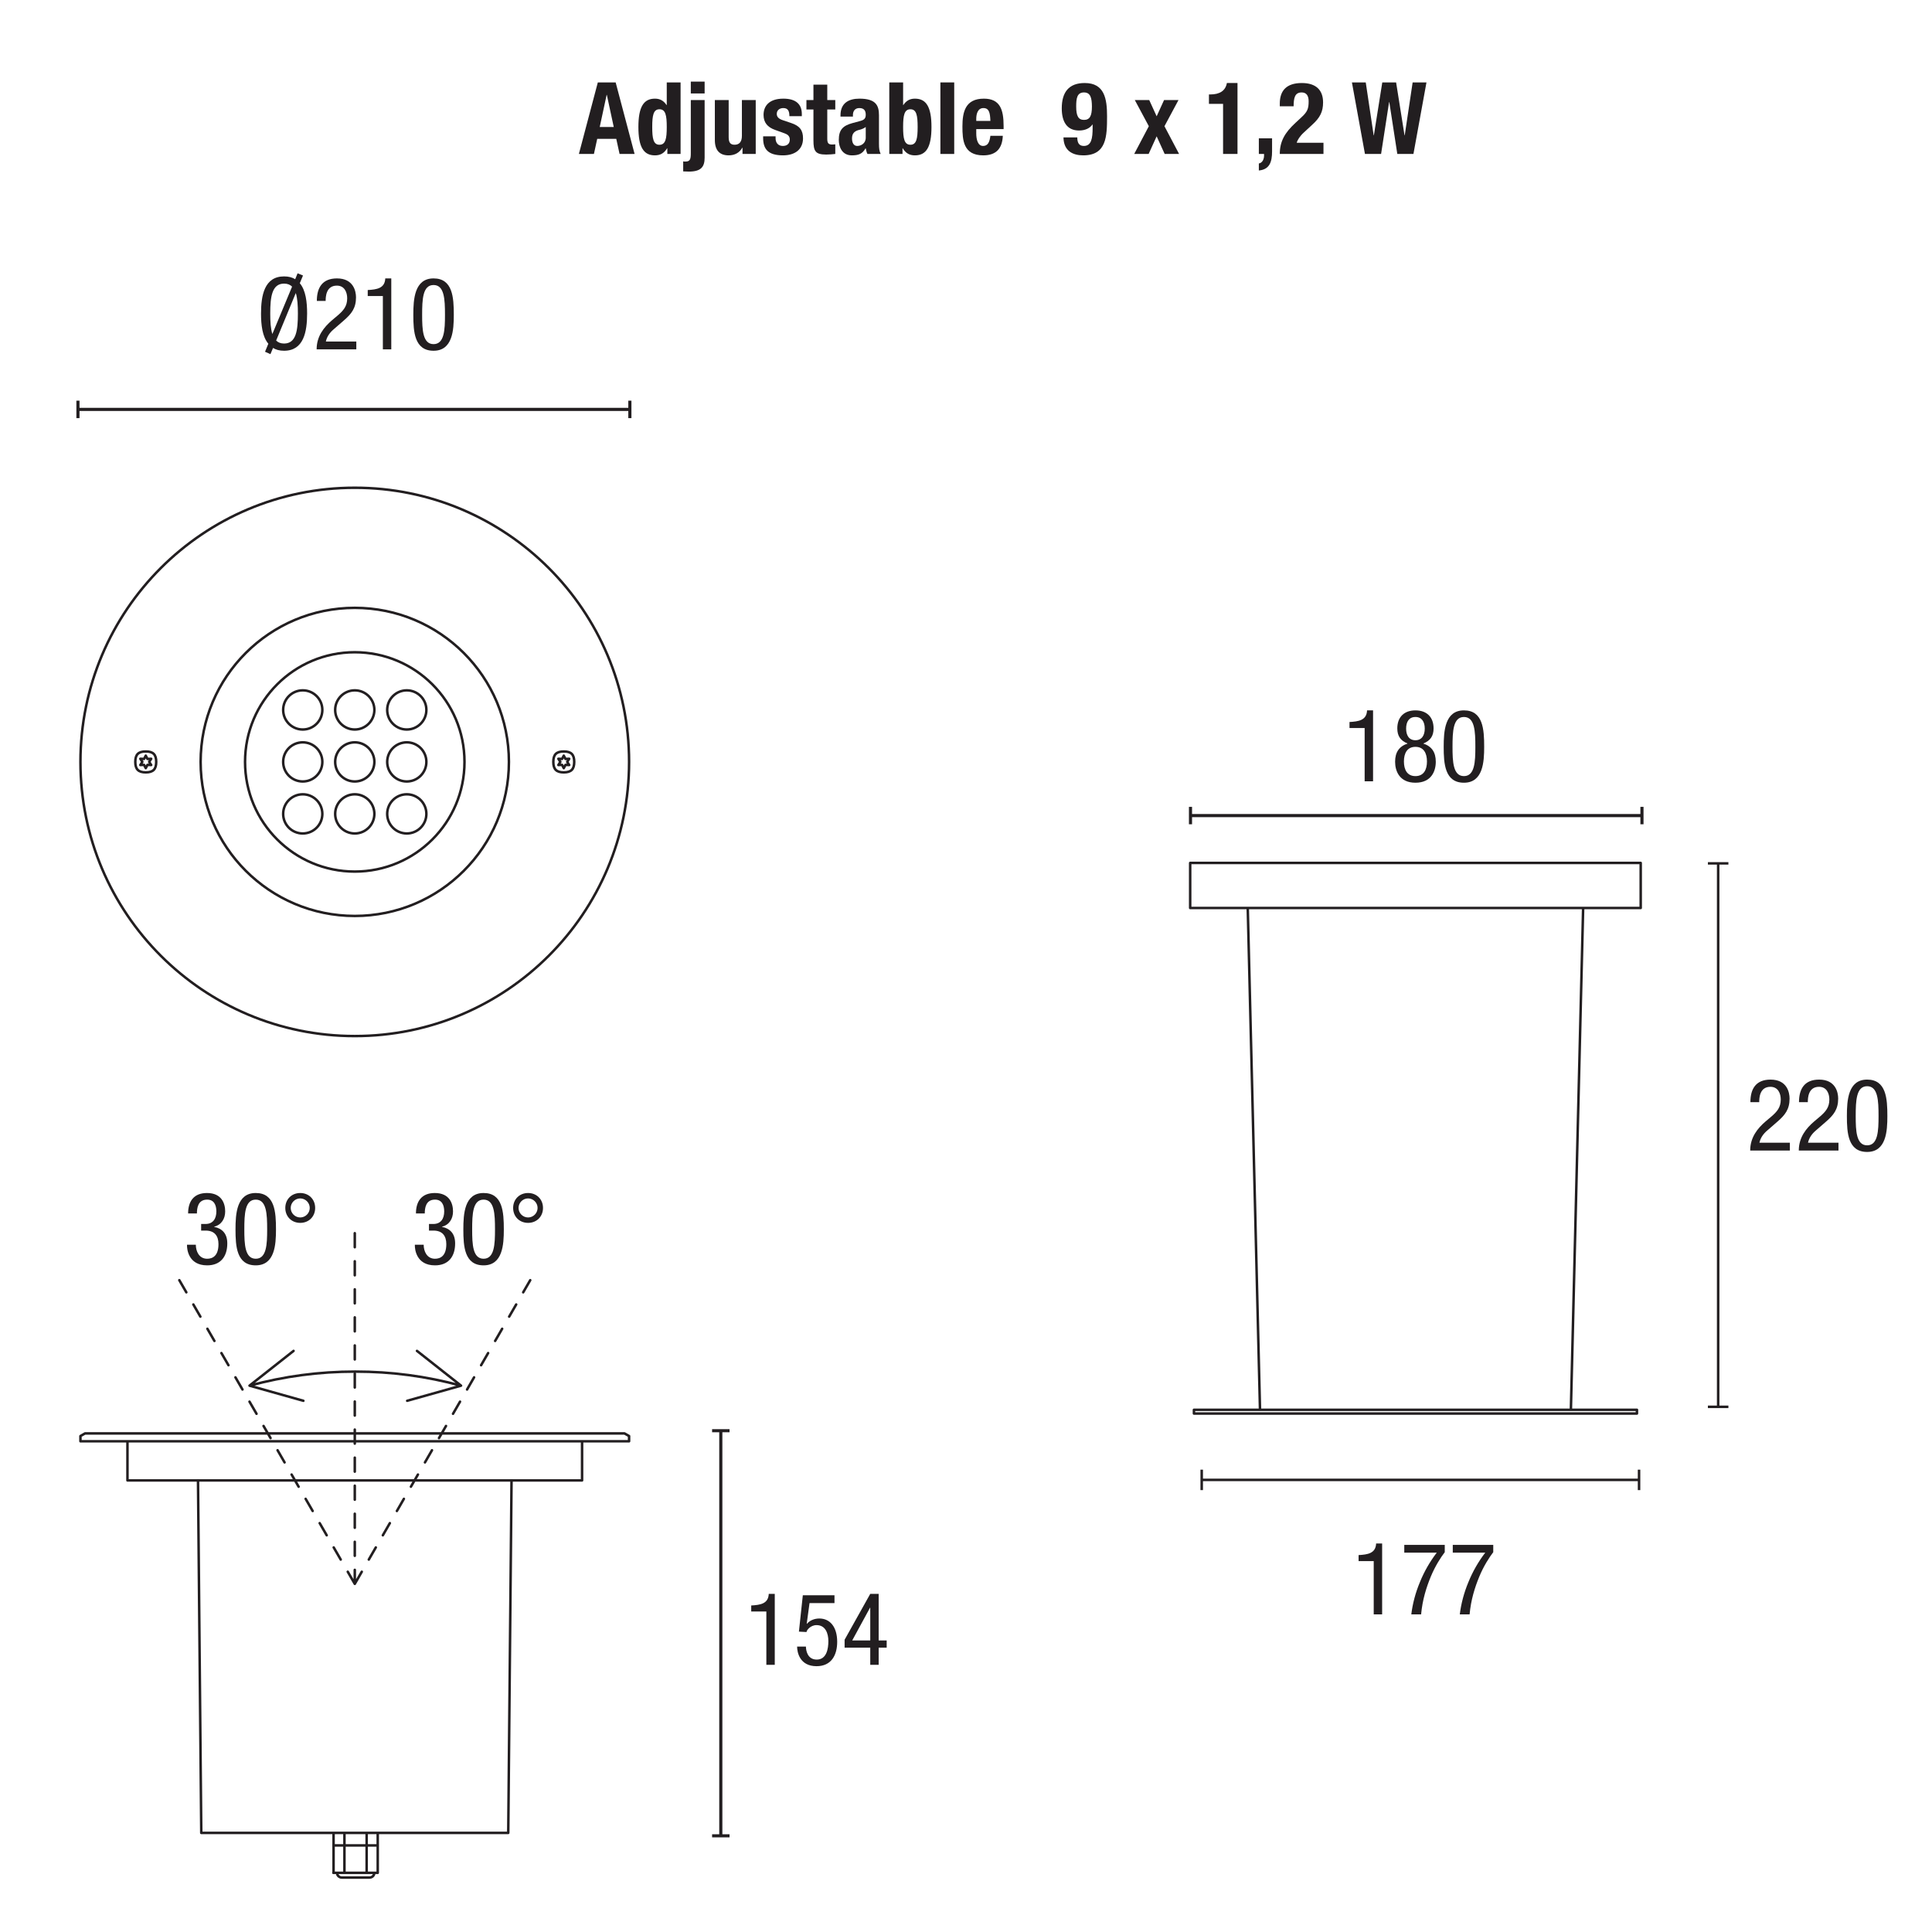 <?xml version="1.0" encoding="utf-8"?>
<!-- Generator: Adobe Illustrator 15.1.0, SVG Export Plug-In . SVG Version: 6.00 Build 0)  -->
<!DOCTYPE svg PUBLIC "-//W3C//DTD SVG 1.1//EN" "http://www.w3.org/Graphics/SVG/1.1/DTD/svg11.dtd">
<svg version="1.1" id="Livello_1" xmlns="http://www.w3.org/2000/svg" xmlns:xlink="http://www.w3.org/1999/xlink" x="0px" y="0px"
	 width="800px" height="800px" viewBox="0 0 800 800" enable-background="new 0 0 800 800" xml:space="preserve">
<g>
	<path fill="#221E20" d="M247.546,34.128h7.385l7.841,29.623h-6.223l-1.369-6.265h-7.883l-1.369,6.265h-6.224L247.546,34.128z
		 M248.334,52.591h5.809l-2.863-13.318h-0.083L248.334,52.591z"/>
	<path fill="#221E20" d="M276.339,61.386h-0.083c-1.245,2.074-2.821,2.946-5.062,2.946c-4.688,0-6.846-3.444-6.846-11.742
		c0-8.297,2.157-11.741,6.846-11.741c2.157,0,3.609,0.872,4.813,2.655h0.083v-9.376h5.726v29.623h-5.477V61.386z M273.062,59.934
		c2.53,0,3.028-2.489,3.028-7.344c0-4.854-0.498-7.343-3.028-7.343c-2.489,0-2.987,2.489-2.987,7.343
		C270.074,57.445,270.573,59.934,273.062,59.934z"/>
	<path fill="#221E20" d="M286.048,41.43h5.726v23.856c0,3.734-1.411,5.767-6.556,5.767c-0.664,0-1.493-0.041-2.323-0.083v-4.149
		c0.29,0.083,0.581,0.083,0.913,0.083c2.032,0,2.24-1.121,2.24-3.568V41.43z M286.048,33.797h5.726v4.896h-5.726V33.797z"/>
	<path fill="#221E20" d="M307.455,61.137h-0.083c-1.203,2.199-3.277,3.195-5.684,3.195c-3.568,0-5.685-1.95-5.685-6.348V41.43h5.726
		v15.392c0,2.241,0.747,3.112,2.448,3.112c1.949,0,3.028-1.203,3.028-3.692V41.43h5.726v22.321h-5.477V61.137z"/>
	<path fill="#221E20" d="M321.147,56.449v0.747c0,1.95,1.037,3.236,2.987,3.236c1.742,0,2.904-0.871,2.904-2.655
		c0-1.452-0.954-2.116-2.074-2.531l-4.024-1.452c-3.153-1.121-4.771-3.07-4.771-6.224c0-3.692,2.323-6.721,8.215-6.721
		c5.187,0,7.634,2.324,7.634,6.348v0.913h-5.145c0-2.241-0.664-3.361-2.53-3.361c-1.452,0-2.697,0.83-2.697,2.406
		c0,1.079,0.581,1.992,2.489,2.614l3.443,1.162c3.609,1.203,4.938,3.028,4.938,6.389c0,4.688-3.485,7.012-8.298,7.012
		c-6.431,0-8.215-2.821-8.215-7.095v-0.788H321.147z"/>
	<path fill="#221E20" d="M336.829,35.041h5.726v6.389h3.318v3.9h-3.318v12.073c0,1.742,0.373,2.448,2.032,2.448
		c0.457,0,0.913-0.042,1.286-0.083v3.983C344.629,63.876,343.467,64,342.14,64c-4.481,0-5.311-1.369-5.311-5.892V45.33h-2.904v-3.9
		h2.904V35.041z"/>
	<path fill="#221E20" d="M348.031,48.276v-0.54c0-5.145,3.526-6.887,7.841-6.887c6.805,0,8.091,2.821,8.091,6.846v11.741
		c0,2.075,0.124,3.029,0.705,4.315h-5.477c-0.373-0.705-0.539-1.577-0.705-2.323h-0.083c-1.328,2.323-2.945,2.904-5.684,2.904
		c-3.983,0-5.394-3.402-5.394-6.39c0-4.19,1.7-5.891,5.642-6.97l3.236-0.872c1.701-0.456,2.282-1.12,2.282-2.614
		c0-1.701-0.747-2.738-2.655-2.738c-1.742,0-2.655,1.162-2.655,2.904v0.623H348.031z M358.486,52.591
		c-0.788,0.581-1.742,0.955-2.448,1.121c-2.323,0.498-3.236,1.618-3.236,3.609c0,1.701,0.623,3.111,2.158,3.111
		s3.526-0.996,3.526-3.443V52.591z"/>
	<path fill="#221E20" d="M368.235,34.128h5.726v9.376h0.083c1.203-1.784,2.655-2.655,4.813-2.655c4.688,0,6.846,3.444,6.846,11.741
		c0,8.298-2.157,11.742-6.846,11.742c-2.24,0-3.816-0.872-5.062-2.946h-0.083v2.365h-5.477V34.128z M376.989,59.934
		c2.49,0,2.987-2.489,2.987-7.344c0-4.854-0.497-7.343-2.987-7.343c-2.53,0-3.028,2.489-3.028,7.343
		C373.96,57.445,374.458,59.934,376.989,59.934z"/>
	<path fill="#221E20" d="M389.395,34.128h5.726v29.623h-5.726V34.128z"/>
	<path fill="#221E20" d="M404.246,53.462v1.784c0,2.614,0.706,5.186,2.821,5.186c1.909,0,2.697-1.452,3.029-4.19h5.145
		c-0.208,5.186-2.697,8.09-8.091,8.09c-8.298,0-8.629-6.39-8.629-11.949c0-5.975,1.161-11.534,8.878-11.534
		c6.68,0,8.174,4.481,8.174,11.327v1.286H404.246z M410.097,50.06c-0.125-3.402-0.54-5.311-2.904-5.311
		c-2.282,0-2.946,2.365-2.946,4.439v0.871H410.097z"/>
</g>
<g>
	<path fill="#221E20" d="M446.084,56.906c0,2.199,0.705,3.526,2.696,3.526c3.153,0,3.651-3.153,3.651-7.468v-1.411h-0.083
		c-0.996,1.494-2.945,2.489-5.518,2.489c-5.228,0-7.178-3.9-7.178-9.169c0-6.721,2.945-10.497,9.501-10.497
		c8.215,0,9.252,6.555,9.252,13.733c0,8.339-0.166,16.222-9.875,16.222c-4.231,0-8.09-1.784-8.173-7.427H446.084z M448.864,49.645
		c2.365,0,3.278-1.577,3.278-5.56c-0.042-3.361-0.498-5.809-3.278-5.809c-2.904,0-3.235,2.489-3.235,5.809
		C445.628,48.069,446.54,49.645,448.864,49.645z"/>
	<path fill="#221E20" d="M482.013,41.43h5.974l-5.808,10.829l6.057,11.492h-5.974l-3.319-7.302l-3.319,7.302h-5.975l6.058-11.492
		l-5.809-10.829h5.975l3.07,6.721L482.013,41.43z"/>
	<path fill="#221E20" d="M506.448,63.751V43.007h-5.85v-3.9h0.539c3.9,0,6.307-1.494,6.888-4.73h4.397v29.374H506.448z"/>
	<path fill="#221E20" d="M526.737,57.279v5.394c0,4.398-1.037,7.509-5.477,7.924v-2.904c1.452-0.249,2.157-1.743,2.157-3.277v-0.664
		h-2.157v-6.472H526.737z"/>
	<path fill="#221E20" d="M548.021,63.751h-18.089c0-5.228,2.115-8.837,6.472-12.861l2.406-2.241c2.614-2.365,3.07-3.692,3.07-6.721
		c0-2.448-1.037-3.651-2.904-3.651c-2.987,0-3.277,2.614-3.318,5.726h-5.726v-1.12c0-5.435,2.862-8.505,9.127-8.505
		c5.892,0,8.796,2.946,8.796,8.007c0,3.817-1.203,6.306-4.563,9.335l-3.319,3.07c-1.742,1.577-2.738,3.194-3.028,4.315h11.077
		V63.751z"/>
	<path fill="#221E20" d="M559.803,34.128h5.726l3.277,21.906h0.083l3.485-21.906h5.725l3.485,21.906h0.083l3.277-21.906h5.726
		l-5.394,29.623h-6.68l-3.318-21.491h-0.083l-3.319,21.491h-6.68L559.803,34.128z"/>
</g>
<g>
</g>
<g>
</g>
<g>
	<path fill="#221E20" d="M111.114,142.333c-2.489-2.946-3.029-7.8-3.029-12.488c0-7.468,1.369-15.392,9.543-15.392
		c1.908,0,3.401,0.415,4.604,1.162l0.996-2.448l2.24,0.913l-1.327,3.195c2.489,2.945,3.028,7.841,3.028,12.571
		c0,7.468-1.369,15.393-9.542,15.393c-1.867,0-3.361-0.415-4.564-1.162l-1.078,2.572l-2.24-0.996L111.114,142.333z M120.946,118.685
		c-0.788-0.789-1.866-1.245-3.318-1.245c-5.062,0-5.726,5.56-5.726,12.405c0,3.278,0.166,6.223,0.871,8.464L120.946,118.685z
		 M114.349,141.006c0.789,0.788,1.867,1.245,3.278,1.245c5.062,0,5.725-5.56,5.725-12.405c0-3.319-0.165-6.306-0.871-8.505
		L114.349,141.006z"/>
	<path fill="#221E20" d="M147.54,144.656h-16.43c0-5.477,3.07-9.21,6.348-12.032l2.407-2.033c2.364-2.033,3.899-3.817,3.899-7.053
		c0-2.531-1.12-5.269-4.273-5.269c-4.522,0-4.646,4.688-4.646,6.348h-3.651c0-5.56,2.323-9.335,8.34-9.335
		c6.804,0,7.883,5.269,7.883,7.841c0,4.481-1.867,6.846-5.145,9.667l-4.149,3.609c-1.618,1.369-2.779,3.07-3.194,5.02h12.612
		V144.656z"/>
	<path fill="#221E20" d="M152.27,120.095c3.693-0.207,7.095-0.664,7.261-4.813h2.489v29.374h-3.484v-22.072h-6.266V120.095z"/>
	<path fill="#221E20" d="M171.147,130.385c0-6.472,0.457-15.102,8.381-15.102c7.925,0,8.381,7.883,8.381,15.102
		c0,6.223-0.456,14.853-8.381,14.853C171.604,145.238,171.147,137.355,171.147,130.385z M179.528,142.499
		c4.481,0,4.729-5.933,4.729-12.115c0-6.472-0.248-12.364-4.729-12.364c-4.48,0-4.729,5.892-4.729,12.364
		C174.798,136.566,175.047,142.499,179.528,142.499z"/>
</g>
<line fill="none" stroke="#221E20" stroke-width="1.296" stroke-linejoin="bevel" stroke-miterlimit="22.926" x1="32.248" y1="169.522" x2="260.865" y2="169.522"/>
<line fill="none" stroke="#221E20" stroke-width="1.296" stroke-linejoin="bevel" stroke-miterlimit="22.926" x1="32.28" y1="165.913" x2="32.28" y2="173.132"/>
<line fill="none" stroke="#221E20" stroke-width="1.296" stroke-linejoin="bevel" stroke-miterlimit="22.926" x1="260.815" y1="165.913" x2="260.815" y2="173.132"/>
<g>
	<path fill="#221E20" d="M311.065,664.793c3.693-0.207,7.095-0.663,7.261-4.813h2.489v29.375h-3.484v-22.072h-6.266V664.793z"/>
	<path fill="#221E20" d="M332.432,660.562h13.11v3.235h-10.331l-1.161,8.505l0.083,0.084c1.203-1.453,3.153-2.199,5.145-2.199
		c4.397,0,7.385,3.484,7.385,9.666c0,5.477-2.406,10.082-8.547,10.082c-6.97,0-8.049-5.767-8.049-8.131h3.651
		c0,1.535,0.581,5.393,4.48,5.393c4.149,0,4.813-4.646,4.813-7.634c0-3.235-1.204-6.638-4.896-6.638
		c-2.53,0-4.148,2.157-4.148,2.862l-3.153-0.166L332.432,660.562z"/>
	<path fill="#221E20" d="M360.354,659.98h3.484v19.293h3.319v2.986h-3.319v7.096h-3.484v-7.096h-10.621v-3.277L360.354,659.98z
		 M352.885,679.273h7.469v-13.566h-0.083L352.885,679.273z"/>
</g>
<line fill="none" stroke="#221E20" stroke-width="1.296" stroke-linejoin="bevel" stroke-miterlimit="22.926" x1="298.472" y1="760.318" x2="298.472" y2="592.387"/>
<line fill="none" stroke="#221E20" stroke-width="1.296" stroke-linejoin="bevel" stroke-miterlimit="22.926" x1="302.086" y1="760.174" x2="294.864" y2="760.174"/>
<line fill="none" stroke="#221E20" stroke-width="1.296" stroke-linejoin="bevel" stroke-miterlimit="22.926" x1="302.086" y1="592.424" x2="294.864" y2="592.424"/>
<g>
	<path fill="none" stroke="#221E20" stroke-width="1.037" stroke-linecap="round" stroke-linejoin="round" d="M146.906,655.851
		l2.902-5.027 M155.617,640.76l-2.902,5.025 M161.429,630.699l-2.9,5.031 M167.24,620.638l-2.9,5.034 M173.059,610.578l-2.908,5.035
		 M178.875,600.516l-2.91,5.034 M184.682,590.457l-2.91,5.029 M190.49,580.398l-2.906,5.023 M196.302,570.334l-2.9,5.034
		 M202.121,560.278l-2.908,5.028 M207.932,550.215l-2.91,5.037 M213.743,540.158l-2.911,5.03 M219.558,530.098l-2.911,5.023
		 M146.906,655.851l-2.908-5.027 M138.179,640.76l2.908,5.025 M132.372,630.699l2.906,5.031 M126.557,620.638l2.91,5.034
		 M120.748,610.578l2.907,5.035 M114.934,600.516l2.903,5.034 M109.125,590.457l2.906,5.029 M103.312,580.398l2.909,5.023
		 M97.494,570.334l2.911,5.034 M91.686,560.278l2.911,5.028 M85.877,550.215l2.908,5.037 M80.064,540.158l2.905,5.03
		 M74.249,530.098l2.906,5.023 M146.906,510.636v5.815 M146.906,522.26v5.812 M146.906,533.879v5.807 M146.906,545.49v5.802
		 M146.906,557.107v5.809 M146.906,568.726v5.813 M146.906,580.338v5.813 M146.906,591.961v5.809 M146.906,603.576v5.809
		 M146.906,615.195v5.803 M146.906,626.804v5.809 M146.906,638.426v5.804 M146.906,655.851v-5.811 M260.491,315.484
		c0-62.686-50.852-113.516-113.585-113.516c-62.737,0-113.596,50.83-113.596,113.516c0,62.699,50.858,113.529,113.596,113.529
		C209.64,429.013,260.491,378.183,260.491,315.484z M210.732,315.484c0-35.223-28.579-63.782-63.825-63.782
		c-35.256,0-63.833,28.559-63.833,63.782c0,35.225,28.577,63.791,63.833,63.791C182.153,379.275,210.732,350.709,210.732,315.484z
		 M237.776,315.484c0-3.059-1.271-4.318-4.326-4.318c-3.06,0-4.33,1.26-4.33,4.318c0,3.056,1.271,4.332,4.33,4.332
		C236.504,319.816,237.776,318.54,237.776,315.484z M56.026,315.484c0-3.059,1.272-4.318,4.33-4.318c3.062,0,4.327,1.26,4.327,4.318
		c0,3.056-1.266,4.332-4.327,4.332C57.298,319.816,56.026,318.54,56.026,315.484z M133.477,337.017c0-4.48-3.631-8.113-8.111-8.113
		c-4.488,0-8.116,3.633-8.116,8.113c0,4.475,3.628,8.104,8.116,8.104C129.846,345.121,133.477,341.492,133.477,337.017z
		 M133.477,315.484c0-4.477-3.631-8.1-8.111-8.1c-4.488,0-8.116,3.623-8.116,8.1c0,4.484,3.628,8.111,8.116,8.111
		C129.846,323.595,133.477,319.969,133.477,315.484z M133.477,293.959c0,4.484-3.631,8.117-8.111,8.117
		c-4.488,0-8.116-3.633-8.116-8.117c0-4.471,3.628-8.104,8.116-8.104C129.846,285.855,133.477,289.488,133.477,293.959z
		 M146.906,302.076c-4.482,0-8.12-3.633-8.12-8.117c0-4.471,3.638-8.104,8.12-8.104c4.471,0,8.114,3.633,8.114,8.104
		C155.021,298.443,151.377,302.076,146.906,302.076z M155.021,337.017c0-4.48-3.644-8.113-8.114-8.113
		c-4.482,0-8.12,3.633-8.12,8.113c0,4.475,3.638,8.104,8.12,8.104C151.377,345.121,155.021,341.492,155.021,337.017z
		 M155.021,315.484c0-4.477-3.644-8.1-8.114-8.1c-4.482,0-8.12,3.623-8.12,8.1c0,4.484,3.638,8.111,8.12,8.111
		C151.377,323.595,155.021,319.969,155.021,315.484z M160.33,337.017c0-4.48,3.631-8.113,8.109-8.113
		c4.481,0,8.115,3.633,8.115,8.113c0,4.475-3.634,8.104-8.115,8.104C163.961,345.121,160.33,341.492,160.33,337.017z
		 M160.33,315.484c0-4.477,3.631-8.1,8.109-8.1c4.481,0,8.115,3.623,8.115,8.1c0,4.484-3.634,8.111-8.115,8.111
		C163.961,323.595,160.33,319.969,160.33,315.484z M160.33,293.959c0,4.484,3.631,8.117,8.109,8.117
		c4.481,0,8.115-3.633,8.115-8.117c0-4.471-3.634-8.104-8.115-8.104C163.961,285.855,160.33,289.488,160.33,293.959z
		 M138.124,764.146h0.03h0.425h1.759h2.306h4.628h4.612h2.308h1.764h0.419h0.037 M156.411,775.504v-16.537 M138.124,775.504v-16.537
		 M151.821,775.504v-16.537 M142.622,775.504v-16.537 M151.821,775.504h4.591 M142.622,775.504h9.198 M138.032,775.504h4.59
		 M210.454,758.967H83.343 M81.989,613.013l1.354,145.953 M241.022,613.013H52.78 M52.78,596.799v16.215 M211.814,613.013
		l-1.359,145.953 M241.022,596.799v16.215 M35.201,593.551H258.6 M258.6,593.551l1.892,1.085 M260.491,594.635v2.163
		 M260.491,596.799H33.311 M33.311,596.799v-2.163 M33.311,594.635l1.891-1.085 M154.977,775.504v0.072
		c0,1.084-0.934,1.879-1.973,1.879h-11.459l-0.393-0.035 M141.153,777.42l-0.367-0.107l-0.645-0.404l-0.43-0.607l-0.146-0.725
		v-0.072 M192.336,315.484c0-25.074-20.34-45.402-45.43-45.402c-25.1,0-45.438,20.328-45.438,45.402
		c0,25.087,20.339,45.414,45.438,45.414C171.996,360.898,192.336,340.571,192.336,315.484z M60.356,318.075l-0.709-1.358
		 M59.647,316.717l-1.535,0.06 M62.601,316.776l-1.537-0.06 M61.064,316.717l-0.708,1.358 M62.601,314.19l-0.824,1.294
		 M61.777,315.484l0.824,1.292 M60.356,312.9l0.708,1.363 M61.064,314.263l1.537-0.073 M58.112,314.19l1.535,0.073 M59.647,314.263
		l0.709-1.363 M58.112,316.776l0.829-1.292 M58.941,315.484l-0.829-1.294 M233.449,318.075l0.711-1.358 M234.16,316.717l1.535,0.06
		 M231.208,316.776l1.535-0.06 M232.743,316.717l0.706,1.358 M231.208,314.19l0.822,1.294 M232.031,315.484l-0.822,1.292
		 M233.449,312.9l-0.706,1.363 M232.743,314.263l-1.535-0.073 M235.696,314.19l-1.535,0.073 M234.16,314.263l-0.711-1.363
		 M235.696,316.776l-0.829-1.292 M234.866,315.484l0.829-1.294"/>
	<path fill="none" stroke="#221E20" stroke-width="1.037" stroke-linecap="round" stroke-linejoin="round" d="M147.115,567.949
		c-14.977,0-29.334,1.91-43.799,5.82 M103.317,573.769l18.241-14.393 M103.317,573.769l22.307,6.27 M147.115,567.949
		c14.969,0,29.333,1.91,43.795,5.82 M190.91,573.769l-18.252-14.393 M190.91,573.769l-22.309,6.27"/>
</g>
<g>
	<path fill="#221E20" d="M83.286,506.82h1.825c3.112,0,4.481-2.24,4.481-5.186c0-2.697-0.996-4.896-3.817-4.896
		c-3.858,0-4.231,3.568-4.231,5.727h-3.651c0-5.021,2.365-8.465,7.8-8.465c6.141,0,7.551,4.357,7.551,7.635
		c0,2.945-1.493,5.559-4.563,6.307v0.082c3.319,0.664,5.436,2.779,5.436,6.846c0,5.352-2.697,9.086-8.34,9.086
		c-7.883,0-8.339-6.887-8.339-8.173v-0.374h3.651c0,2.697,1.327,5.809,4.688,5.809c2.157,0,4.688-1.078,4.688-6.057
		c0-3.443-1.659-5.602-5.311-5.602h-1.867V506.82z"/>
	<path fill="#221E20" d="M97.517,509.102c0-6.472,0.457-15.103,8.381-15.103c7.925,0,8.381,7.883,8.381,15.103
		c0,6.224-0.456,14.853-8.381,14.853C97.974,523.955,97.517,516.072,97.517,509.102z M105.898,521.217
		c4.481,0,4.729-5.933,4.729-12.114c0-6.472-0.248-12.364-4.729-12.364c-4.48,0-4.729,5.893-4.729,12.364
		C101.168,515.284,101.417,521.217,105.898,521.217z"/>
	<path fill="#221E20" d="M124.319,494c3.568,0,6.182,2.614,6.182,6.182c0,3.568-2.613,6.183-6.182,6.183s-6.182-2.614-6.182-6.183
		C118.137,496.614,120.75,494,124.319,494z M124.319,504.123c2.157,0,3.941-1.783,3.941-3.941c0-2.156-1.784-3.941-3.941-3.941
		s-3.941,1.785-3.941,3.941C120.377,502.34,122.161,504.123,124.319,504.123z"/>
</g>
<g>
	<path fill="#221E20" d="M177.63,506.82h1.825c3.112,0,4.481-2.24,4.481-5.186c0-2.697-0.996-4.896-3.817-4.896
		c-3.858,0-4.231,3.568-4.231,5.727h-3.651c0-5.021,2.365-8.465,7.8-8.465c6.141,0,7.551,4.357,7.551,7.635
		c0,2.945-1.493,5.559-4.563,6.307v0.082c3.319,0.664,5.436,2.779,5.436,6.846c0,5.352-2.697,9.086-8.34,9.086
		c-7.883,0-8.339-6.887-8.339-8.173v-0.374h3.651c0,2.697,1.327,5.809,4.688,5.809c2.157,0,4.688-1.078,4.688-6.057
		c0-3.443-1.659-5.602-5.311-5.602h-1.867V506.82z"/>
	<path fill="#221E20" d="M191.861,509.102c0-6.472,0.457-15.103,8.381-15.103c7.925,0,8.381,7.883,8.381,15.103
		c0,6.224-0.456,14.853-8.381,14.853C192.318,523.955,191.861,516.072,191.861,509.102z M200.241,521.217
		c4.481,0,4.729-5.933,4.729-12.114c0-6.472-0.248-12.364-4.729-12.364c-4.48,0-4.729,5.893-4.729,12.364
		C195.512,515.284,195.761,521.217,200.241,521.217z"/>
	<path fill="#221E20" d="M218.662,494c3.568,0,6.182,2.614,6.182,6.182c0,3.568-2.613,6.183-6.182,6.183s-6.182-2.614-6.182-6.183
		C212.481,496.614,215.094,494,218.662,494z M218.662,504.123c2.157,0,3.941-1.783,3.941-3.941c0-2.156-1.784-3.941-3.941-3.941
		s-3.941,1.785-3.941,3.941C214.721,502.34,216.505,504.123,218.662,504.123z"/>
</g>
<path fill="none" stroke="#221E20" stroke-width="1.037" stroke-linecap="round" stroke-linejoin="round" d="M492.828,357.318
	h186.553 M492.828,375.978h186.553 M492.828,357.318v18.66 M679.381,357.318v18.66 M655.545,375.978l-5.074,207.789
	 M516.668,375.978l5.074,207.789 M494.385,585.318v-1.551 M494.385,583.767h183.441 M677.826,583.767v1.551 M677.826,585.318
	H494.385"/>
<g>
</g>
<g>
	<path fill="#221E20" d="M558.805,298.965c3.693-0.207,7.095-0.664,7.261-4.813h2.489v29.374h-3.484v-22.072h-6.266V298.965z"/>
	<path fill="#221E20" d="M582.868,307.885c-2.945-1.203-4.272-3.111-4.272-6.265c0-4.729,2.862-7.468,7.509-7.468
		c4.647,0,7.51,2.738,7.51,7.468c0,3.153-1.328,5.062-4.273,6.265c3.526,1.162,5.187,3.61,5.187,7.552
		c0,3.858-1.826,8.671-8.423,8.671s-8.422-4.813-8.422-8.671C577.683,311.495,579.342,309.047,582.868,307.885z M586.105,321.369
		c3.402,0,4.771-2.614,4.771-6.058s-1.369-6.058-4.771-6.058c-3.401,0-4.771,2.614-4.771,6.058S582.703,321.369,586.105,321.369z
		 M582.246,301.703c0,2.738,1.162,4.813,3.858,4.813c2.655,0,3.858-2.074,3.858-4.813c0-2.779-1.203-4.813-3.858-4.813
		C583.408,296.891,582.246,298.924,582.246,301.703z"/>
	<path fill="#221E20" d="M597.804,309.254c0-6.472,0.457-15.102,8.381-15.102c7.925,0,8.381,7.883,8.381,15.102
		c0,6.224-0.456,14.854-8.381,14.854C598.261,324.108,597.804,316.225,597.804,309.254z M606.185,321.369
		c4.481,0,4.729-5.933,4.729-12.115c0-6.472-0.248-12.363-4.729-12.363c-4.48,0-4.729,5.892-4.729,12.363
		C601.455,315.437,601.704,321.369,606.185,321.369z"/>
</g>
<g>
	<path fill="#221E20" d="M741.15,476.412h-16.43c0-5.477,3.07-9.211,6.348-12.031l2.407-2.033c2.364-2.033,3.899-3.816,3.899-7.053
		c0-2.531-1.12-5.27-4.273-5.27c-4.522,0-4.646,4.689-4.646,6.348h-3.651c0-5.559,2.323-9.334,8.34-9.334
		c6.804,0,7.883,5.27,7.883,7.842c0,4.48-1.867,6.846-5.145,9.666l-4.149,3.609c-1.618,1.369-2.779,3.07-3.194,5.02h12.612V476.412z
		"/>
	<path fill="#221E20" d="M761.272,476.412h-16.43c0-5.477,3.07-9.211,6.348-12.031l2.407-2.033c2.364-2.033,3.899-3.816,3.899-7.053
		c0-2.531-1.12-5.27-4.273-5.27c-4.522,0-4.646,4.689-4.646,6.348h-3.651c0-5.559,2.323-9.334,8.34-9.334
		c6.804,0,7.883,5.27,7.883,7.842c0,4.48-1.867,6.846-5.145,9.666l-4.149,3.609c-1.618,1.369-2.779,3.07-3.194,5.02h12.612V476.412z
		"/>
	<path fill="#221E20" d="M764.756,462.14c0-6.473,0.457-15.102,8.381-15.102c7.925,0,8.381,7.883,8.381,15.102
		c0,6.223-0.456,14.854-8.381,14.854C765.213,476.994,764.756,469.111,764.756,462.14z M773.137,474.256
		c4.481,0,4.729-5.934,4.729-12.115c0-6.473-0.248-12.363-4.729-12.363c-4.48,0-4.729,5.891-4.729,12.363
		C768.407,468.322,768.656,474.256,773.137,474.256z"/>
</g>
<g>
</g>
<line fill="none" stroke="#221E20" stroke-width="1.037" stroke-linejoin="bevel" stroke-miterlimit="22.926" x1="711.451" y1="582.779" x2="711.451" y2="357.447"/>
<line fill="none" stroke="#221E20" stroke-width="1.037" stroke-linejoin="bevel" stroke-miterlimit="22.926" x1="715.692" y1="582.539" x2="707.205" y2="582.539"/>
<line fill="none" stroke="#221E20" stroke-width="1.037" stroke-linejoin="bevel" stroke-miterlimit="22.926" x1="715.692" y1="357.506" x2="707.205" y2="357.506"/>
<g>
	<path fill="#221E20" d="M562.562,643.927c3.693-0.207,7.095-0.664,7.261-4.813h2.489v29.373h-3.484v-22.072h-6.266V643.927z"/>
	<path fill="#221E20" d="M581.481,639.695h16.762v3.029c-1.618,2.115-3.941,5.684-5.767,10.082
		c-1.867,4.521-3.485,9.666-4.024,15.682h-4.066c0.54-4.439,1.743-9.002,3.568-13.359c1.742-4.314,4.107-8.463,6.97-12.197h-13.442
		V639.695z"/>
	<path fill="#221E20" d="M601.561,639.695h16.762v3.029c-1.618,2.115-3.941,5.684-5.767,10.082
		c-1.867,4.521-3.485,9.666-4.024,15.682h-4.066c0.54-4.439,1.743-9.002,3.568-13.359c1.742-4.314,4.107-8.463,6.97-12.197h-13.442
		V639.695z"/>
</g>
<g>
</g>
<line fill="none" stroke="#221E20" stroke-width="1.037" stroke-linejoin="bevel" stroke-miterlimit="22.926" x1="497.41" y1="612.793" x2="678.746" y2="612.793"/>
<line fill="none" stroke="#221E20" stroke-width="1.037" stroke-linejoin="bevel" stroke-miterlimit="22.926" x1="497.604" y1="617.033" x2="497.604" y2="608.547"/>
<line fill="none" stroke="#221E20" stroke-width="1.037" stroke-linejoin="bevel" stroke-miterlimit="22.926" x1="678.696" y1="617.033" x2="678.696" y2="608.547"/>
<line fill="none" stroke="#221E20" stroke-width="1.296" stroke-linejoin="bevel" stroke-miterlimit="22.926" x1="679.901" y1="334.103" x2="679.901" y2="341.322"/>
<g>
</g>
<line fill="none" stroke="#221E20" stroke-width="1.296" stroke-linejoin="bevel" stroke-miterlimit="22.926" x1="492.836" y1="337.713" x2="679.895" y2="337.713"/>
<line fill="none" stroke="#221E20" stroke-width="1.296" stroke-linejoin="bevel" stroke-miterlimit="22.926" x1="492.959" y1="334.103" x2="492.959" y2="341.322"/>
</svg>
